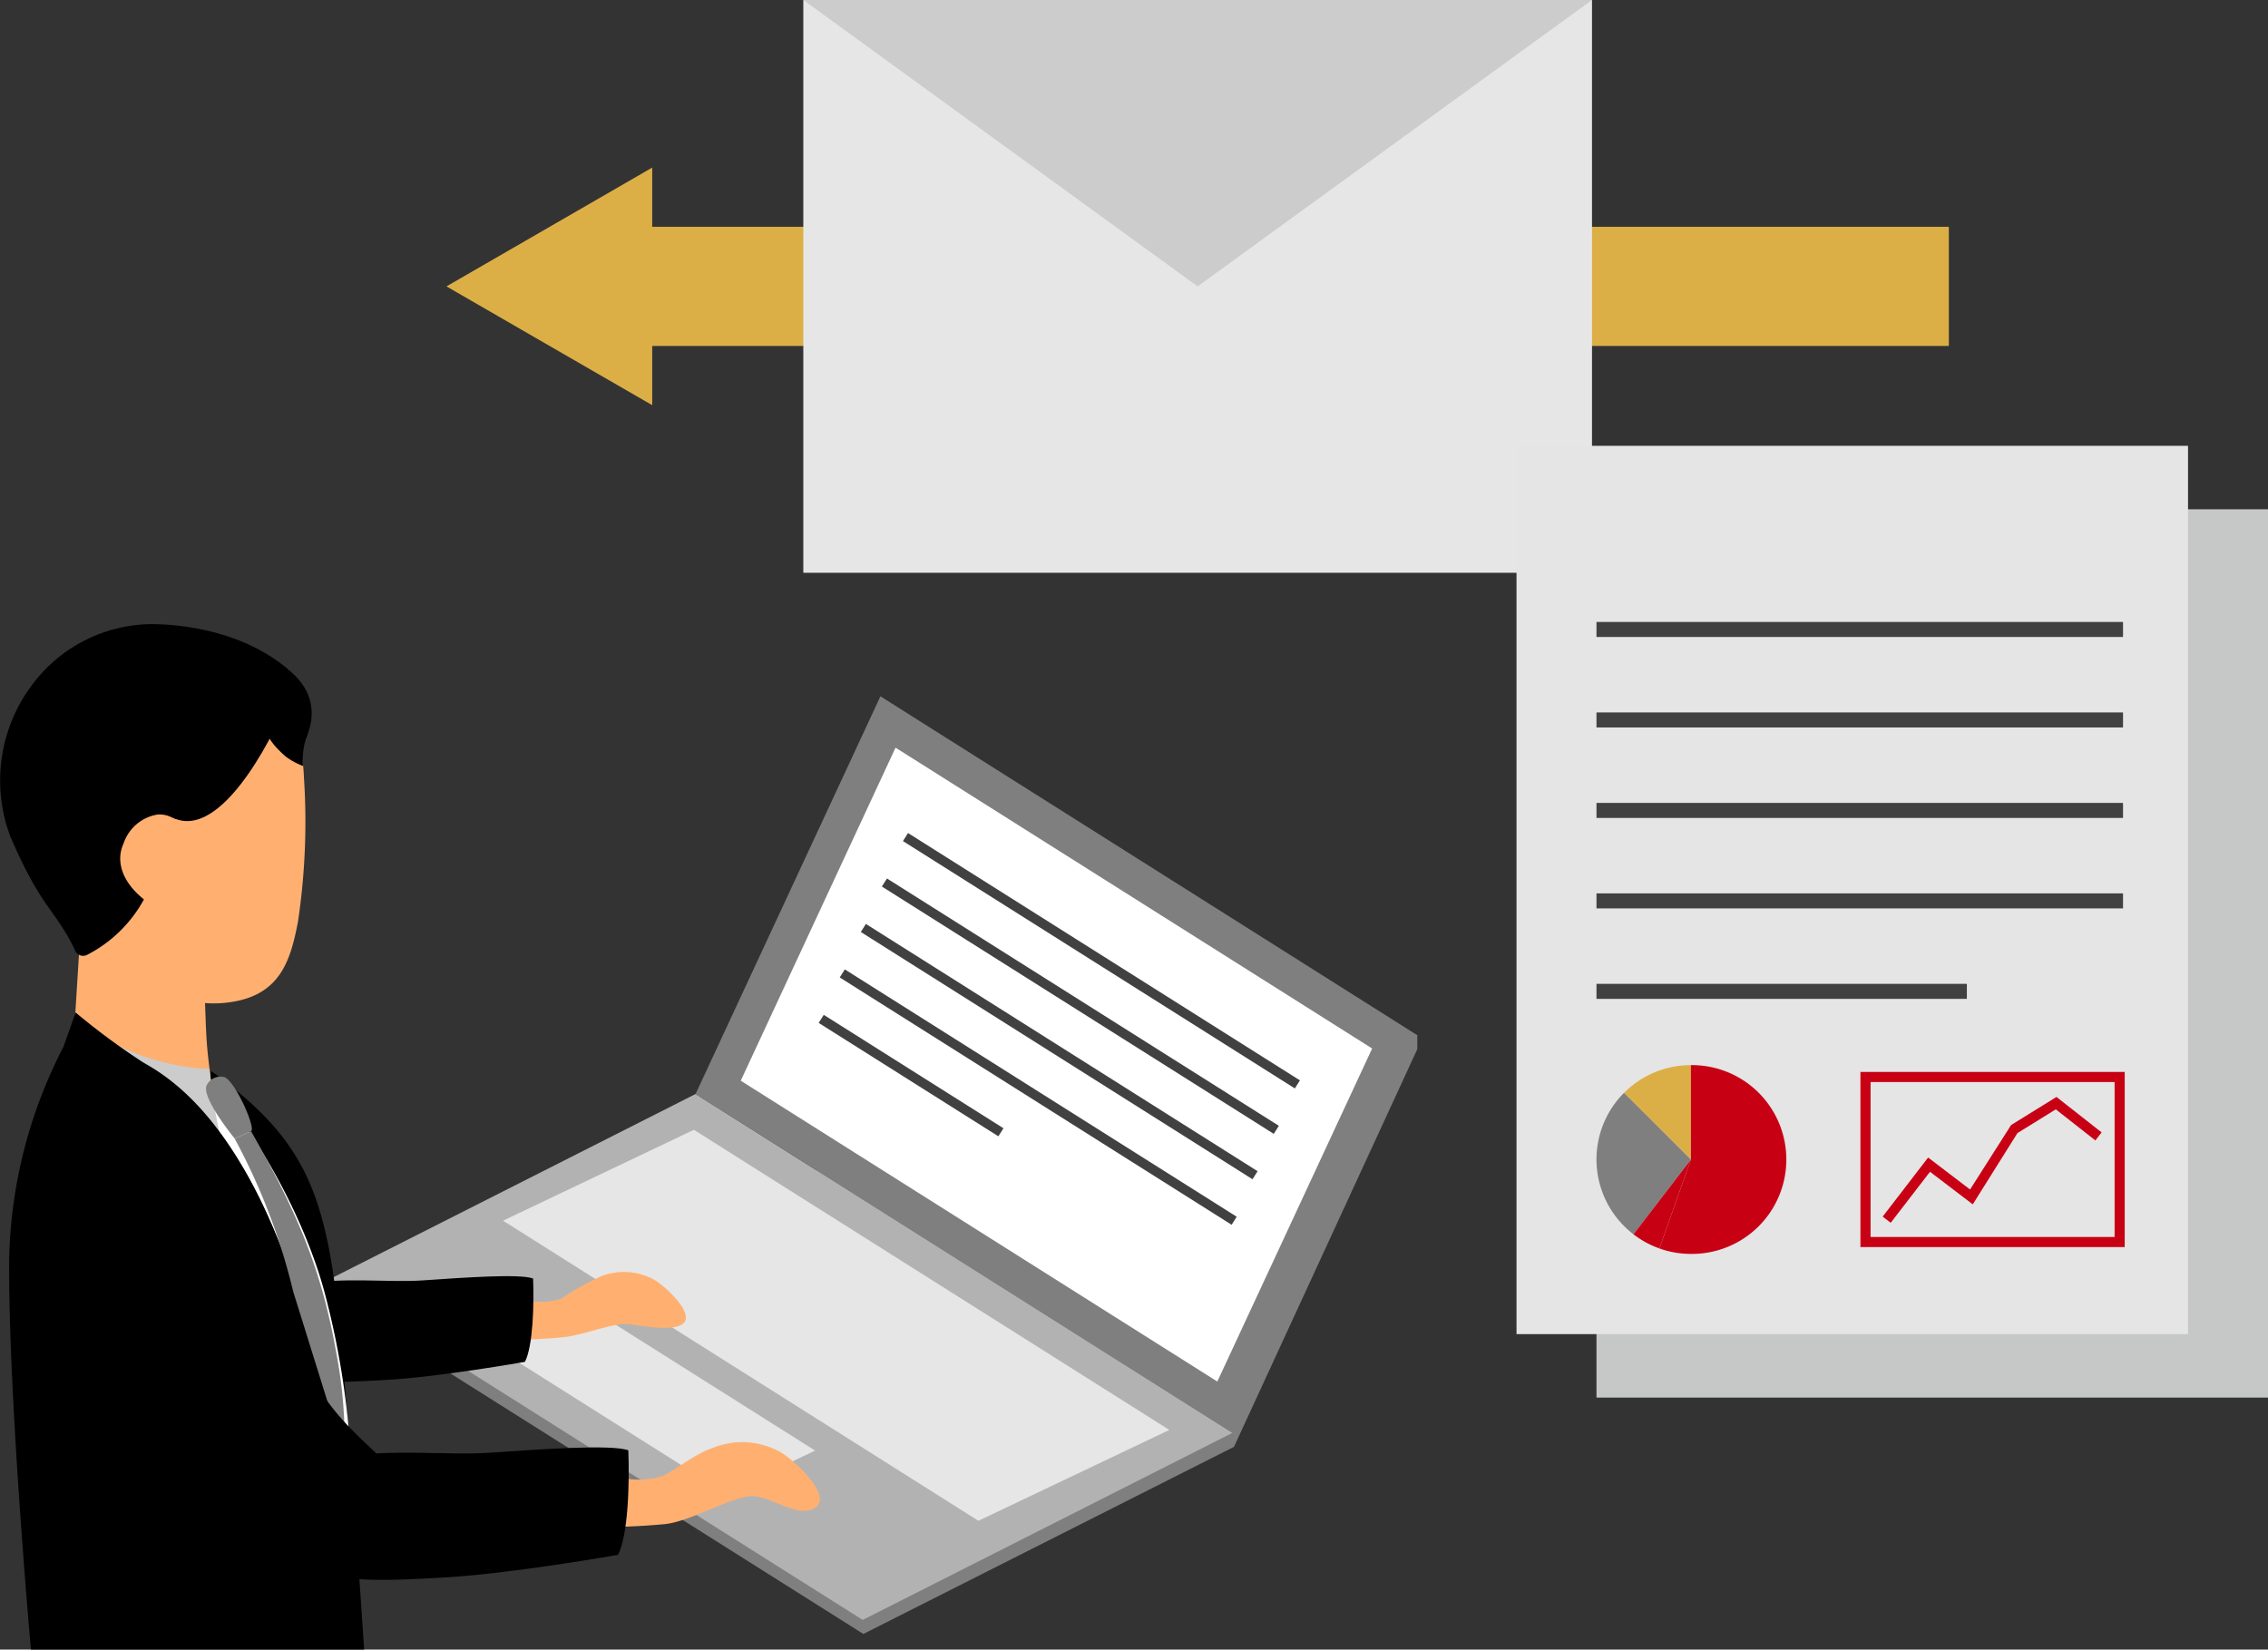 <svg xmlns="http://www.w3.org/2000/svg" xmlns:xlink="http://www.w3.org/1999/xlink" width="197.959" height="144" viewBox="0 0 197.959 144">
  <rect x="0" y="0" width="197.959" height="144" fill="#333333" stroke="none"/>
  <defs>
    <clipPath id="clip-path">
      <rect id="Rectangle_2862" data-name="Rectangle 2862" width="197.959" height="144" fill="none"/>
    </clipPath>
  </defs>
  <g id="img_solution_01_11" transform="translate(-891.521 -2500)">
    <g id="Group_3205" data-name="Group 3205" transform="translate(891.521 2500)">
      <path id="Path_2532" data-name="Path 2532" d="M28.444,111.829v1.205l46.912,29.6L107.707,126.3l16-34.716v-1.22Z" fill="#7f7f7f"/>
      <path id="Path_2533" data-name="Path 2533" d="M75.3,141.411,28.444,111.829,60.712,95.5l46.858,29.581Z" fill="#b2b2b2"/>
      <path id="Path_2534" data-name="Path 2534" d="M43.907,106.559l16.657-7.934,41.5,26.2L85.4,132.755Z" fill="#e6e6e6"/>
      <path id="Path_2535" data-name="Path 2535" d="M43.907,118.072l7.8-3.717,19.439,12.272-7.8,3.717Z" fill="#e6e6e6"/>
      <path id="Path_2536" data-name="Path 2536" d="M76.846,60.784l46.859,29.582-16.134,34.716L60.712,95.5Z" fill="#7f7f7f"/>
      <path id="Path_2537" data-name="Path 2537" d="M64.655,94.339,78.166,65.266l41.6,26.261L106.252,120.6Z" fill="#fff"/>
      <rect id="Rectangle_2848" data-name="Rectangle 2848" width="0.83" height="40.432" transform="matrix(0.534, -0.846, 0.846, 0.534, 78.813, 73.421)" fill="#424142"/>
      <rect id="Rectangle_2849" data-name="Rectangle 2849" width="0.831" height="40.432" transform="matrix(0.534, -0.846, 0.846, 0.534, 76.974, 77.389)" fill="#424142"/>
      <rect id="Rectangle_2850" data-name="Rectangle 2850" width="0.831" height="40.432" transform="translate(75.135 81.357) rotate(-57.735)" fill="#424142"/>
      <rect id="Rectangle_2851" data-name="Rectangle 2851" width="0.83" height="40.432" transform="matrix(0.534, -0.846, 0.846, 0.534, 73.296, 85.325)" fill="#424142"/>
      <rect id="Rectangle_2852" data-name="Rectangle 2852" width="0.831" height="18.54" transform="matrix(0.534, -0.846, 0.846, 0.534, 71.457, 89.293)" fill="#424142"/>
      <rect id="Rectangle_2853" data-name="Rectangle 2853" width="116.209" height="10.399" transform="translate(53.893 19.8)" fill="#dcaf46"/>
      <path id="Path_2538" data-name="Path 2538" d="M56.928,14.629,38.97,25l17.958,10.37Z" fill="#dcaf46"/>
      <rect id="Rectangle_2854" data-name="Rectangle 2854" width="68.839" height="50" transform="translate(70.116)" fill="#e6e6e6"/>
      <path id="Path_2539" data-name="Path 2539" d="M70.116,0l34.42,25L138.955,0Z" fill="#ccc"/>
      <g id="Group_3204" data-name="Group 3204">
        <g id="Group_3203" data-name="Group 3203" clip-path="url(#clip-path)">
          <path id="Path_2540" data-name="Path 2540" d="M42.324,113.074l4.114.513a5.593,5.593,0,0,0,2.526-.209,24.655,24.655,0,0,1,3.529-1.977,5.445,5.445,0,0,1,4.736.391c1,.632,3.866,3.288,2.044,3.944-1.113.4-3.09.013-4.4-.145s-3.962.983-5.839,1.156a48.788,48.788,0,0,1-5.823.186Z" fill="#ffb070"/>
          <path id="Path_2541" data-name="Path 2541" d="M21.033,117.749s-4.707-5.607-8.2-9.851-6.262-7.592-5.985-10.84,4.762-4.953,8.055-1.8a93.386,93.386,0,0,1,10.282,12.379c2.028,3.072,4.7,4.54,5.155,5.948s.548,4.383-1.988,5.713c-2.645,1.387-4.94.423-7.321-1.545" fill="#e5e5e5"/>
          <path id="Path_2542" data-name="Path 2542" d="M45.812,118.882s-7.506,1.328-12.183,1.583-8.375.469-10.435-1.485-.9-6.14,2.928-6.84,7.674-.159,10.809-.372c3.487-.24,8.407-.594,9.6-.165.088,2.283-.006,5.9-.714,7.279"/>
          <path id="Path_2543" data-name="Path 2543" d="M49.576,128.447l5.156.643a7,7,0,0,0,3.166-.263c1.3-.67,2.737-1.908,4.423-2.476a6.821,6.821,0,0,1,5.935.489c1.251.793,4.845,4.121,2.562,4.944-1.4.5-3.314-.976-4.952-1.173s-5.523,2.222-7.876,2.439a61.2,61.2,0,0,1-7.3.234Z" fill="#ffb070"/>
          <path id="Path_2544" data-name="Path 2544" d="M6.5,89.639a42.076,42.076,0,0,0-5.7,20.222C.708,121.851,2.7,144,2.7,144H31.782s-1.175-18.221-2.18-28.483c-1.077-11.011-2.959-15.531-9.557-20.8C15.71,90.866,6.5,89.639,6.5,89.639"/>
          <path id="Path_2545" data-name="Path 2545" d="M7.379,90.128S15.1,93.914,20,100.224c5.894,7.591,10.7,29.194,10.7,29.194a71.006,71.006,0,0,0-2.4-16.715c-1.912-7-6.788-15.61-11.28-19.4a13.485,13.485,0,0,0-9.646-3.172" fill="#fff"/>
          <path id="Path_2546" data-name="Path 2546" d="M25.566,66.267s3.628-4,.083-7.383c-3.412-3.252-8.43-4.345-12.257-4.4a13.109,13.109,0,0,0-10.7,5.45A13.869,13.869,0,0,0,.873,72.941c2.549,5.992,3.692,6.229,5.434,9.494C7.432,84.545,7.8,77.823,7.8,77.823s16.829-8.278,17.766-11.556"/>
          <path id="Path_2547" data-name="Path 2547" d="M26.086,64.719a15.179,15.179,0,0,1,.442,3.134A58.808,58.808,0,0,1,26,80.507c-.646,3.316-1.512,6.3-5.808,6.964-4.611.715-8.645-1.912-11-5.041a10.254,10.254,0,0,1-2.176-8.118c.181-2.484-.093-5.062.583-6.954s6.585-4.073,10.1-4.073c6.678,0,7.856.064,8.4,1.434" fill="#ffb070"/>
          <path id="Path_2548" data-name="Path 2548" d="M7.115,79.753,6.5,89.638s7.158,5.389,11.362,5.943a.558.558,0,0,0,.619-.609c-.187-1.983-.421-2.8-.526-5.805-.161-4.583-.355-8.11-.355-8.11Z" fill="#ffb070"/>
          <path id="Path_2549" data-name="Path 2549" d="M13.836,74.157a13.386,13.386,0,0,1-1.272,4.356,11.773,11.773,0,0,1-4.94,4.828.759.759,0,0,1-1.069-.364C5.36,80.206.873,72.94.873,72.94s-1.147-11.277,5.292-13.2,18.834,0,18.834,0a8.985,8.985,0,0,1,1.087,4.98c-1.106-.567-8-1.125-8.883,2.205a31.447,31.447,0,0,1-3.367,7.233"/>
          <path id="Path_2550" data-name="Path 2550" d="M16.229,72.04s-1.47-1.154-2.623-.909a3.766,3.766,0,0,0-2.816,2.487c-.773,1.668-.037,3.672,2.267,5.26,1.984,1.367,2.921.471,2.921.471Z" fill="#ffb070"/>
          <path id="Path_2551" data-name="Path 2551" d="M10.348,91.308a20.7,20.7,0,0,0,7.943,2.021s.143,1.466.326,2.687c.211,1.406.7,3.6.7,3.6l-6.831-4.5Z" fill="#ccc"/>
          <path id="Path_2552" data-name="Path 2552" d="M30.064,126.745c-5.8-16.989-18.384-27.993-18.384-27.993l.808-3.292L5.581,93.984c-.171-2.5,0-2.719,0-2.719L6.6,88.385a60.677,60.677,0,0,0,5.89,4.354c2.079,1.19,7.9,4.549,12.687,17.839s4.889,16.167,4.889,16.167"/>
          <path id="Path_2553" data-name="Path 2553" d="M19.618,94.037a1.341,1.341,0,0,0-1.551.652c-.628.981,2.415,4.7,2.415,4.7s.989-.437,1.432-.642-1.3-4.232-2.3-4.715" fill="#7f7f7f"/>
          <path id="Path_2554" data-name="Path 2554" d="M21.914,98.752c4.215,7.378,6.182,12.3,7.426,19.278a41.113,41.113,0,0,1,.724,9.073l-4.481-14.388a54.717,54.717,0,0,0-5.1-13.321" fill="#7f7f7f"/>
          <path id="Path_2555" data-name="Path 2555" d="M22.893,134.306s-5.9-7.027-10.274-12.345-7.849-9.515-7.5-13.586,5.969-6.208,10.1-2.261A117.036,117.036,0,0,1,28.1,121.628c2.541,3.85,5.893,5.69,6.46,7.454s.687,5.494-2.491,7.16c-3.315,1.739-6.192.53-9.175-1.936"/>
          <path id="Path_2556" data-name="Path 2556" d="M53.947,135.727s-9.407,1.665-15.268,1.984-10.5.586-13.078-1.861-1.133-7.7,3.67-8.572,9.617-.2,13.546-.468c4.37-.3,10.536-.745,12.025-.207.11,2.862-.007,7.4-.9,9.124"/>
          <path id="Path_2557" data-name="Path 2557" d="M24.6,62.333s-4.712,10.876-9.26,9.158c-6.362-2.4,5.568-10.45,5.568-10.45Z"/>
          <path id="Path_2558" data-name="Path 2558" d="M23.451,64.3s.166.575,1.462,1.722a5.878,5.878,0,0,0,1.538.841,6.159,6.159,0,0,1,.293-2.5c.46-1.263-.1-1.143-.1-1.143Z"/>
          <rect id="Rectangle_2855" data-name="Rectangle 2855" width="58.612" height="77.543" transform="translate(139.347 44.457)" fill="#c6c8c8"/>
          <rect id="Rectangle_2856" data-name="Rectangle 2856" width="58.612" height="77.543" transform="translate(132.367 38.918)" fill="#e5e5e5"/>
          <rect id="Rectangle_2857" data-name="Rectangle 2857" width="45.958" height="1.311" transform="translate(139.347 54.294)" fill="#424142"/>
          <rect id="Rectangle_2858" data-name="Rectangle 2858" width="45.958" height="1.311" transform="translate(139.347 62.192)" fill="#424142"/>
          <rect id="Rectangle_2859" data-name="Rectangle 2859" width="45.958" height="1.311" transform="translate(139.347 70.09)" fill="#424142"/>
          <rect id="Rectangle_2860" data-name="Rectangle 2860" width="45.958" height="1.311" transform="translate(139.347 77.987)" fill="#424142"/>
          <rect id="Rectangle_2861" data-name="Rectangle 2861" width="32.328" height="1.311" transform="translate(139.347 85.884)" fill="#424142"/>
          <path id="Path_2559" data-name="Path 2559" d="M147.587,92.979a8.218,8.218,0,0,0-5.838,2.425l5.838,5.814Z" fill="#dcaf46"/>
          <path id="Path_2560" data-name="Path 2560" d="M147.587,92.979v8.239l-2.75,7.763a8.154,8.154,0,0,0,2.75.477,8.24,8.24,0,1,0,0-16.479" fill="#c80014"/>
          <path id="Path_2561" data-name="Path 2561" d="M142.573,107.747l5.014-6.528L141.749,95.4a8.228,8.228,0,0,0,.824,12.343" fill="#7f7f7f"/>
          <path id="Path_2562" data-name="Path 2562" d="M142.573,107.747a8.273,8.273,0,0,0,2.264,1.234l2.75-7.762Z" fill="#c80014"/>
          <path id="Path_2563" data-name="Path 2563" d="M185.452,108.864H162.384V93.573h23.068Zm-22.182-.885h21.3V94.458h-21.3Z" fill="#c80014"/>
          <path id="Path_2564" data-name="Path 2564" d="M165.027,106.743l-.7-.54,3.966-5.157,3.662,2.791,3.581-5.628,3.96-2.452,3.941,3.094-.547.7-3.454-2.712-3.346,2.073-3.9,6.221-3.732-2.844Z" fill="#c80014"/>
        </g>
      </g>
    </g>
  </g>
</svg>
